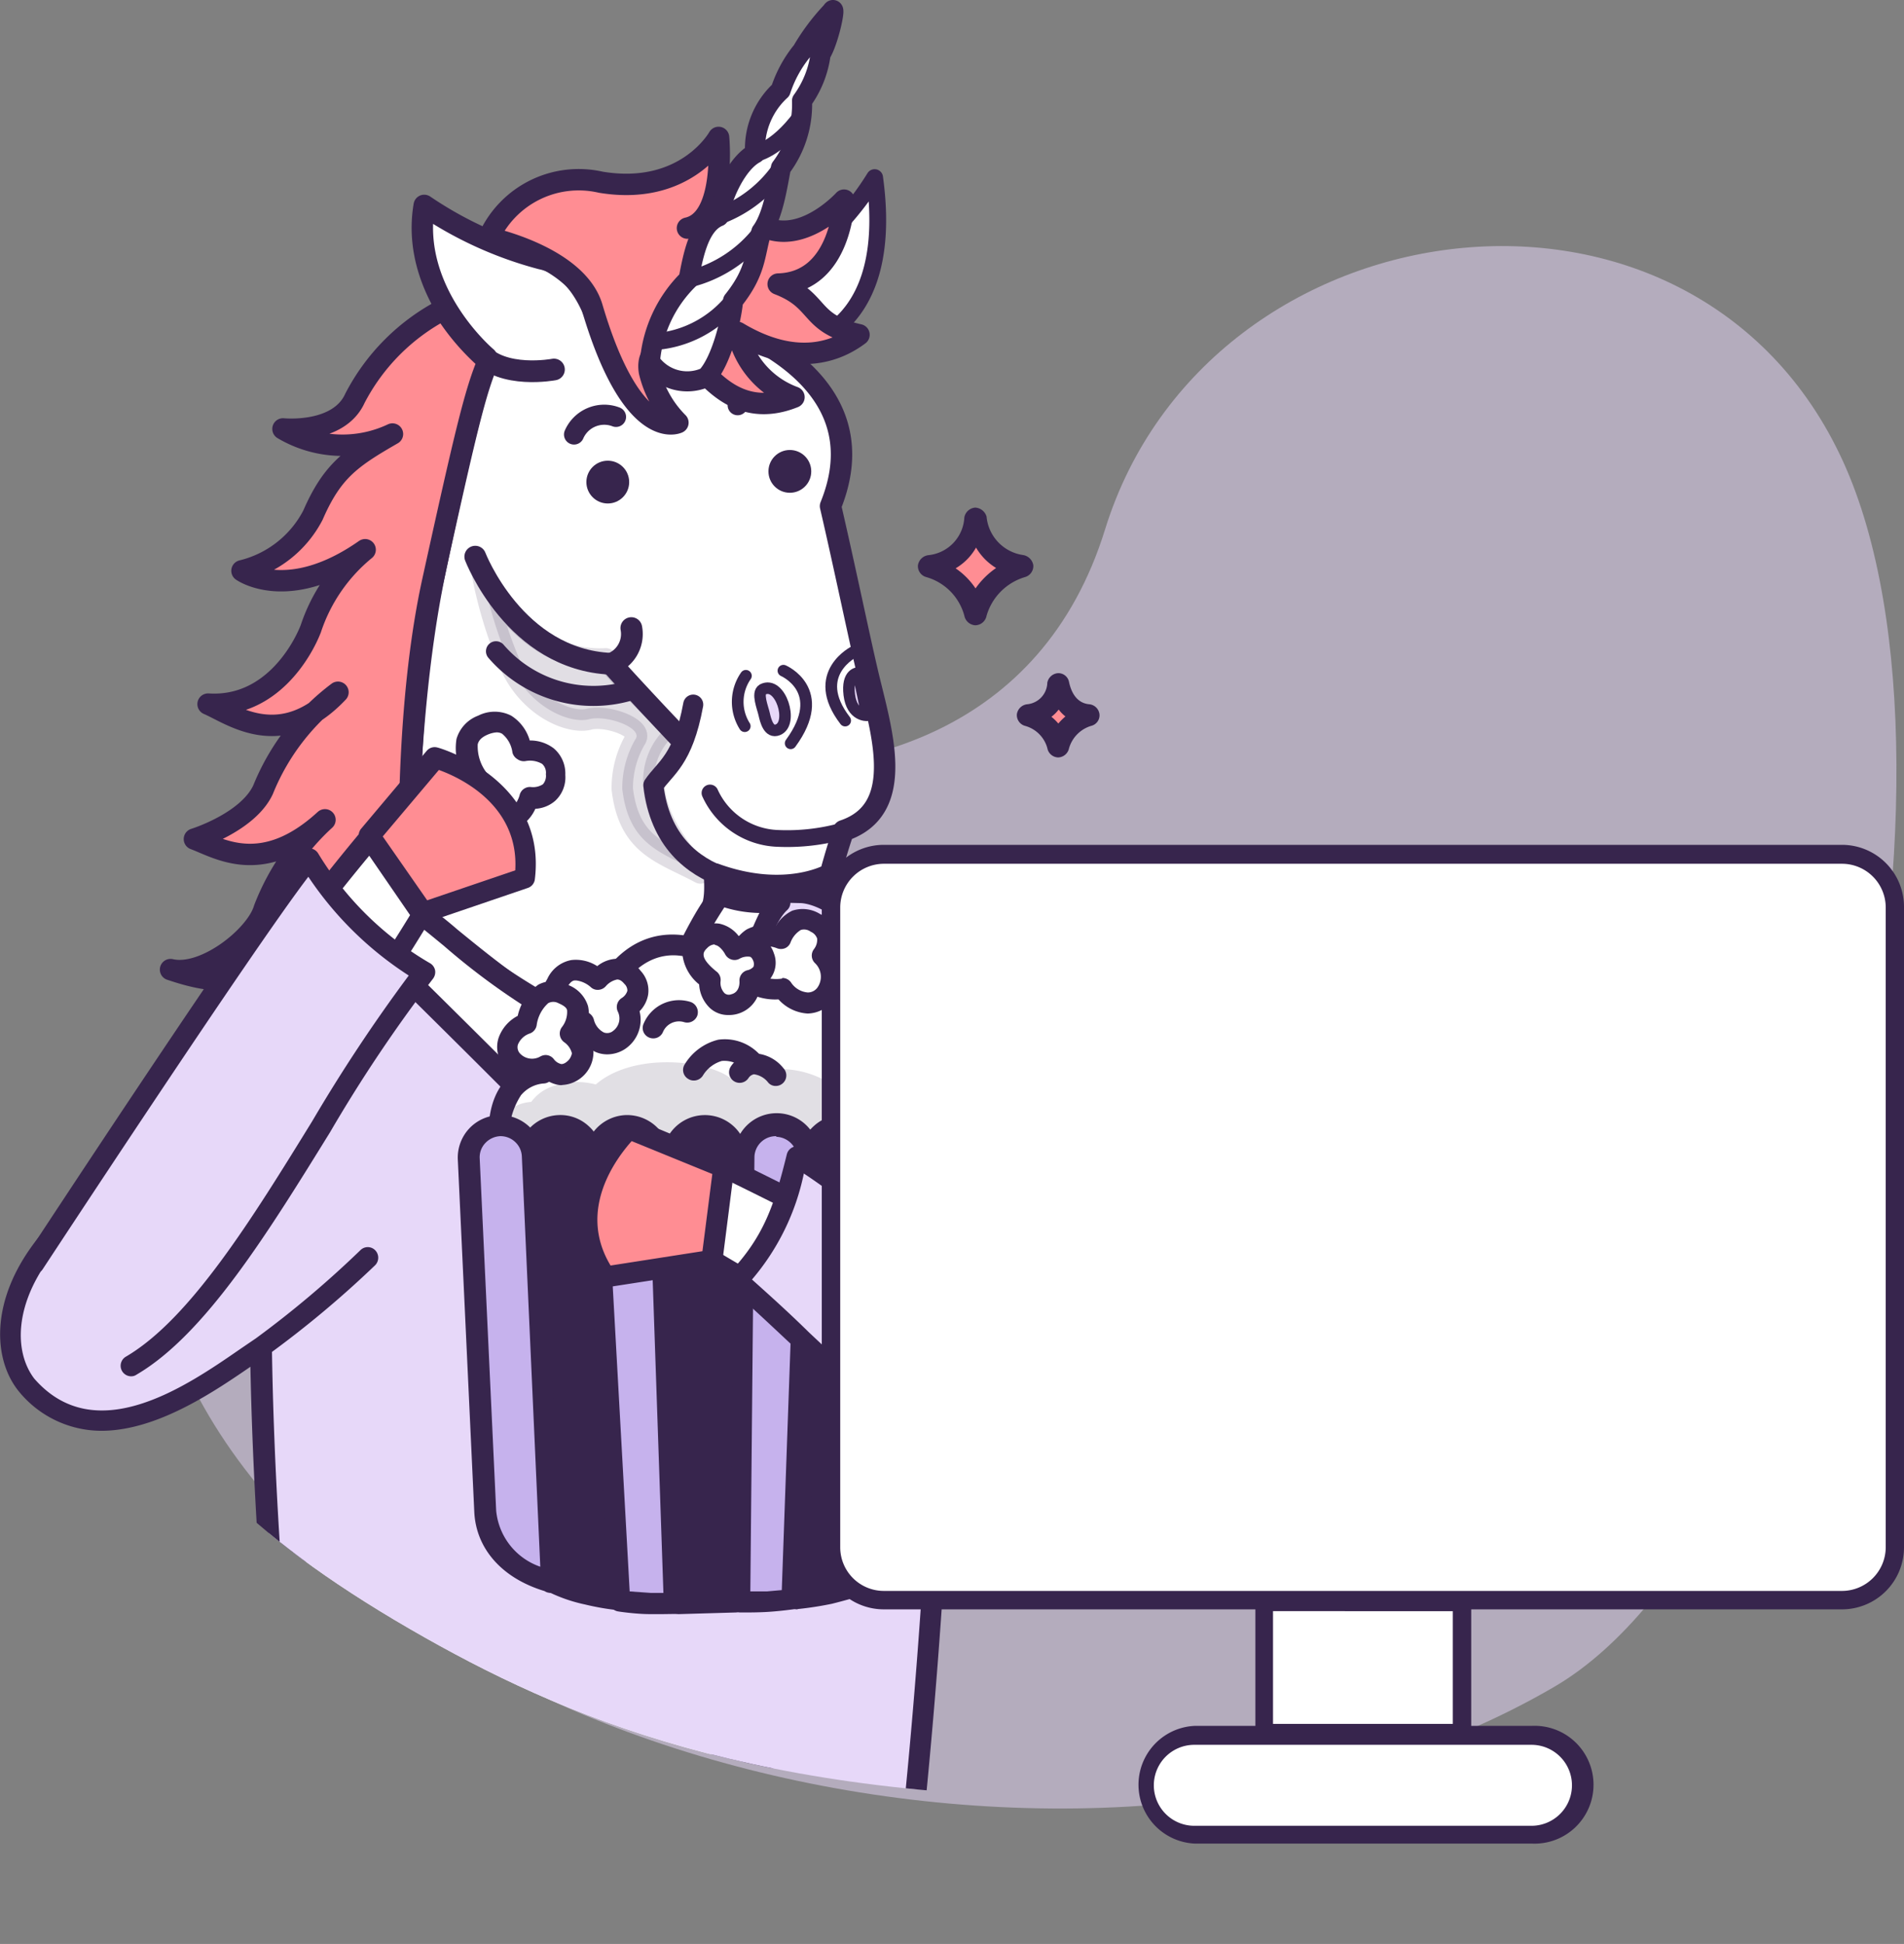 <svg id="components" xmlns="http://www.w3.org/2000/svg" xmlns:xlink="http://www.w3.org/1999/xlink" viewBox="0 0 115.66 118.11"><rect x="0" y="0" width="115.66" height="118.11" fill="#808080" stroke="none"/><defs><style>.cls-1,.cls-11,.cls-13,.cls-15,.cls-5,.cls-7{fill:none;}.cls-2{opacity:0.5;}.cls-19,.cls-3,.cls-8{fill:#e7d8f9;}.cls-3{fill-rule:evenodd;}.cls-12,.cls-17,.cls-4,.cls-9{fill:#fff;}.cls-10,.cls-11,.cls-12,.cls-13,.cls-14,.cls-15,.cls-4,.cls-5,.cls-7,.cls-8,.cls-9{stroke:#37254d;stroke-linecap:round;stroke-linejoin:round;}.cls-10,.cls-4{stroke-width:1.3px;}.cls-12,.cls-5{stroke-width:1.22px;}.cls-14,.cls-6{fill:#37254d;}.cls-7{stroke-width:0.71px;}.cls-8{stroke-width:0.7px;}.cls-13,.cls-9{stroke-width:1.02px;}.cls-10,.cls-21{fill:#ff8d93;}.cls-11{stroke-width:1.32px;}.cls-14{stroke-width:1.3px;}.cls-14,.cls-18{opacity:0.15;}.cls-15{stroke-width:1.22px;}.cls-16{clip-path:url(#clip-path);}.cls-20{fill:#c6b2ed;}</style><clipPath id="clip-path" transform="translate(-0.87 -4.67)"><path class="cls-1" d="M26.71,104.18C6,92.48,6.33,83.09,5.16,63.29,3.74,39.45,3.29,5.89,3.29,5.89A2.48,2.48,0,0,1,5.76,3.42H92.85a2.47,2.47,0,0,1,2.47,2.47S123.13,40.5,108.76,73C97.7,98,84.25,113.53,70.9,113.85,48.26,114.4,36,109.42,26.71,104.18Z"/></clipPath></defs><g class="cls-2"><path class="cls-3" d="M12.11,87.93c-5-11-.82-38.13,31.57-36.63C52.9,52,64.14,49.3,68,36.83c6.24-20.12,35.76-24,44.83-4.12,8.74,19.18-1.23,64.92-17.55,74.45C68.38,122.86,23.28,112.19,12.11,87.93Z" transform="translate(-0.87 -4.67)"/></g><path class="cls-4" d="M25.61,62.33s-.42-12.71,1.65-22.77,3.17-13.17,3.17-13.17-4.69-3.93-3.79-9.24a23.18,23.18,0,0,0,7.1,3.24c2.69.55,3.58,4.35,3.58,4.35s2.76-2.28,7.31-.49,9.1,5.24,6.69,11.17c.84,3.62,1.71,7.82,2.22,10,.81,3.5,2.51,8.4-1.43,9.72-.38,1.07-.8,2.63-.8,2.63s-2.67,1.57-7,0c-.12.16.28,2-.68,2.85" transform="translate(-0.87 -4.67)"/><path class="cls-5" d="M38.29,30a2,2,0,0,0-2.55,1.07" transform="translate(-0.87 -4.67)"/><path class="cls-5" d="M48.43,29a1.94,1.94,0,0,0-2.75.29" transform="translate(-0.87 -4.67)"/><circle class="cls-6" cx="47.98" cy="28.64" r="1.3"/><circle class="cls-6" cx="36.92" cy="29.29" r="1.3"/><path class="cls-7" d="M52.8,44.24s-2.79,1.35-.59,4.21" transform="translate(-0.87 -4.67)"/><path class="cls-7" d="M48.46,45.42s2.79,1.2.44,4.41" transform="translate(-0.87 -4.67)"/><path class="cls-7" d="M46.18,45.73a2.77,2.77,0,0,0-.07,3.06" transform="translate(-0.87 -4.67)"/><path class="cls-8" d="M53,45.56s-.7,0-.54,1.32,1.08,1.25,1.08,1.25Z" transform="translate(-0.87 -4.67)"/><path class="cls-8" d="M47.2,46.56c-.37.21,0,1.1.09,1.5s.28,1.17.83.95C49.1,48.63,48.28,46,47.2,46.56Z" transform="translate(-0.87 -4.67)"/><path class="cls-9" d="M48.08,25.94S55.45,26,54,15.46a18.07,18.07,0,0,1-10.86,8A31.19,31.19,0,0,1,48.08,25.94Z" transform="translate(-0.87 -4.67)"/><path class="cls-10" d="M30.56,19.11a6,6,0,0,1,6.8-3.37c5.17.86,7.16-2.72,7.16-2.72s.49,5-1.89,5.51c2-.1,1.67-.82,5.1.09,2.25.6,4.41-1.79,4.41-1.79s-.13,5-4,5.1c2.62,1,1.79,2.39,4.91,3.08-1.33,1-3.79,2-7.37-.14A5.41,5.41,0,0,0,49.1,28.8c-3.52,1.42-5.33-1.48-6.3-2.41s-2.75-.83-2.48.86a6.55,6.55,0,0,0,1.73,3.1s-2.76,1.31-5.21-7C35.92,20.24,30.56,19.11,30.56,19.11Z" transform="translate(-0.87 -4.67)"/><path class="cls-11" d="M34.52,27.12s-3.15.6-4.53-1.05" transform="translate(-0.87 -4.67)"/><path class="cls-10" d="M30.53,26.6a13.8,13.8,0,0,1-2.69-3.14,12.64,12.64,0,0,0-5.41,5.41c-1,2.21-4.37,1.86-4.37,1.86a7.09,7.09,0,0,0,6.65.31c-2.52,1.45-3.66,2.24-4.83,4.93a6.61,6.61,0,0,1-4.31,3.38s2.8,2,7.48-1.28a10.44,10.44,0,0,0-3.3,4.8c-.52,1.34-2.45,4.82-6.24,4.58,1.44.62,4.44,2.93,7.89-.72a13.93,13.93,0,0,0-4.55,5.92c-.93,2-4.17,3-4.17,3,1.48.55,4.14,2.31,7.93-1.17a14.31,14.31,0,0,0-3.69,5.41c-.48,1.66-3.62,4.17-5.69,3.69,2.48.83,5.07,1.34,9-1.76s5.62-.76,5.62-.76-.69-12,1.31-21.09S29.74,28.46,30.53,26.6Z" transform="translate(-0.87 -4.67)"/><path class="cls-12" d="M40.35,26.64a7.93,7.93,0,0,1,2.35-5c.26-1.34.6-3.32,1.83-3.82.24-1.41,1.16-3.27,2.21-3.83a4.81,4.81,0,0,1,1.55-3.83A7.42,7.42,0,0,1,49.6,7.76a13,13,0,0,1,1.8-2.4c.3-.54-.17,1.79-.68,2.59a6.17,6.17,0,0,1-1.13,2.84,6.39,6.39,0,0,1-1.28,4.07c-.19.88-.44,2.89-1.19,3.89-.42,1.4-.29,2.4-1.72,4.19-.08,1-.66,3.63-1.62,4.64A2.74,2.74,0,0,1,40.35,26.64Z" transform="translate(-0.87 -4.67)"/><path class="cls-13" d="M46.74,14s1.27-.18,2.78-2.22" transform="translate(-0.87 -4.67)"/><path class="cls-13" d="M44.53,17.81a7.8,7.8,0,0,0,3.78-2.95" transform="translate(-0.87 -4.67)"/><path class="cls-13" d="M42.68,21.64a7.92,7.92,0,0,0,4.44-2.89" transform="translate(-0.87 -4.67)"/><path class="cls-13" d="M40.61,25.43a6.75,6.75,0,0,0,4.79-2.49" transform="translate(-0.87 -4.67)"/><path class="cls-14" d="M30.15,39.42S32.7,45,37.67,44.7c.9,1.23,4.31,4.51,4.31,4.51s-3.95,2.7,1.44,8.5c-2.29-1.23-4.34-1.61-4.75-5.11a5.92,5.92,0,0,1,.79-3c.53-.68-1.71-1.52-2.82-1.23s-3.57-.66-4.76-3.27A27,27,0,0,1,30.15,39.42Z" transform="translate(-0.87 -4.67)"/><path class="cls-11" d="M39.22,42.83A1.93,1.93,0,0,1,38,45c1.11,1.27,4.31,4.65,4.31,4.65" transform="translate(-0.87 -4.67)"/><path class="cls-11" d="M29.74,38.49S32.15,44.76,38,45" transform="translate(-0.87 -4.67)"/><path class="cls-15" d="M39.39,46.55A7.81,7.81,0,0,1,31,44.24" transform="translate(-0.87 -4.67)"/><path class="cls-15" d="M48.64,58.48s-7.31.72-8.08-6.1c.73-1.07,1.8-1.52,2.42-4.9" transform="translate(-0.87 -4.67)"/><path class="cls-13" d="M44,52.85a4.7,4.7,0,0,0,4.14,2.76,12.62,12.62,0,0,0,4-.47" transform="translate(-0.87 -4.67)"/><g class="cls-16"><path class="cls-17" d="M25.55,61.57C19.79,65.91,18,69.28,18,85.38c-.1,2.57-.41,14.33,2.38,18.39a8.08,8.08,0,0,1,0,5.82c-1,3,9.93,2.82,19,2.57,7.37-.2,14.5-1.27,15.57-2.92.66-5.63,6.32-47.09-5-50.29" transform="translate(-0.87 -4.67)"/><path class="cls-6" d="M32.19,112.92c-7,0-11.09-.48-12.21-2a1.61,1.61,0,0,1-.24-1.53,7.63,7.63,0,0,0,.1-5.26c-2.72-4-2.65-14.45-2.49-18.77,0-16,1.78-19.76,7.82-24.3a.63.63,0,0,1,.89.12.64.64,0,0,1-.12.9c-5.4,4.06-7.29,6.94-7.31,23.3-.12,3.3-.31,14.27,2.27,18,.51.74,1.05,3.38.06,6.38a.36.36,0,0,0,0,.37c1.36,1.82,12.41,1.52,18.35,1.36,8.25-.22,14-1.44,15-2.53l.1-.87c4.86-39.72-.86-47.47-4.71-48.56a.64.64,0,0,1,.35-1.23C59.45,61,58.31,87,55.7,108.27l-.12,1a.63.63,0,0,1-.1.27c-1.79,2.76-14.64,3.18-16.1,3.22C36.72,112.87,34.32,112.92,32.19,112.92Z" transform="translate(-0.87 -4.67)"/><path class="cls-17" d="M40.28,68.39s-.65-.41,3.36-7.78c1.31-1.3,9.73-5.8,12.35,8.6s.57,24,.57,24L17.78,92.6s-2.53-23.56,7.53-33C31.8,64.8,36.07,67.17,40.28,68.39Z" transform="translate(-0.87 -4.67)"/><path class="cls-6" d="M56.56,93.82h0l-38.78-.58a.63.63,0,0,1-.62-.57,74.44,74.44,0,0,1,0-13.09C18,70,20.58,63.13,24.87,59.09a.64.64,0,0,1,.84,0c5.74,4.65,9.86,7.16,14,8.49a39,39,0,0,1,3.37-7.23l.11-.15a7.61,7.61,0,0,1,6.91-1.61c3.25,1,5.44,4.56,6.53,10.54,2.61,14.36.65,23.82.57,24.22A.64.64,0,0,1,56.56,93.82ZM18.37,92,56,92.53c.37-2.16,1.56-11-.67-23.21-1-5.4-2.93-8.7-5.65-9.54A6.39,6.39,0,0,0,44.15,61c-3,5.46-3.24,6.88-3.27,7.16a.62.62,0,0,1,0,.48.66.66,0,0,1-.77.35c-4.45-1.28-8.75-3.79-14.75-8.59C16.92,69,18.08,88.41,18.37,92ZM40.62,67.85l.06,0Zm0,0Zm0,0Z" transform="translate(-0.87 -4.67)"/><g class="cls-18"><path class="cls-6" d="M19.3,75.23c-1.74,3.8-.76,18.8-.76,21.23,0,6.61,4.1,7.73,2.06,13.79-.62,1.87,6,1.69,7.86,1.8.31,0,0-31.79-1.23-40.33" transform="translate(-0.87 -4.67)"/><path class="cls-6" d="M28.46,112.69h0c-.29,0-.7,0-1.18,0-3.39-.09-6.26-.26-7.08-1.43a1.25,1.25,0,0,1-.16-1.17c1.06-3.17.35-4.83-.54-6.92a15.43,15.43,0,0,1-1.56-6.67c0-.44,0-1.29-.07-2.41-.21-5.54-.6-15.84.88-19.08a.64.64,0,0,1,.85-.32.65.65,0,0,1,.32.85c-1.36,3-.95,13.85-.77,18.5,0,1.15.07,2,.07,2.46a14.13,14.13,0,0,0,1.45,6.16c.93,2.16,1.8,4.2.58,7.83.21.52,2.26.82,6.07.92l.61,0c.19-4.23-.14-31.76-1.29-39.58a.64.64,0,1,1,1.26-.19c.86,5.82,2,39.88,1.07,40.86A.64.64,0,0,1,28.46,112.69Z" transform="translate(-0.87 -4.67)"/></g><g class="cls-18"><path class="cls-6" d="M55,65.56s2.55,15.66-3.17,44.81a4.11,4.11,0,0,0,3.06-1.28S59.05,75.73,55,65.56Z" transform="translate(-0.87 -4.67)"/><path class="cls-6" d="M51.86,111a.62.62,0,0,1-.48-.22.61.61,0,0,1-.15-.55c5.63-28.7,3.19-44.42,3.17-44.58a.63.63,0,0,1,.46-.72.64.64,0,0,1,.76.39c4,10.2.11,42.47-.06,43.84a.81.81,0,0,1-.12.29A4.7,4.7,0,0,1,51.9,111Zm4.28-30.79a189.18,189.18,0,0,1-3.49,29.39,3.41,3.41,0,0,0,1.66-.8A267.27,267.27,0,0,0,56.14,80.22Zm-1.22,28.87h0Z" transform="translate(-0.87 -4.67)"/></g><path class="cls-19" d="M40.28,71.25c5.24-1,5.18-12.5,5.18-12.5l4,.11s3.93-.27,6.87,7.81c4.09,11.26,0,49.12,0,49.12s-4.14,8.56-22.38,5.8-16.48-20.07-16.48-20.07S15,73.26,18.93,65.29c4.42-9,6.54-5.25,6.54-5.25S34.53,72.33,40.28,71.25Z" transform="translate(-0.87 -4.67)"/><path class="cls-6" d="M40.75,122.78a46.83,46.83,0,0,1-7-.56c-18-2.74-17.11-19.51-17-20.7C16.63,99.76,14.47,73,18.36,65c2.08-4.25,3.95-6.34,5.72-6.39a2.25,2.25,0,0,1,2,1.11C28.44,63,35.77,71.45,40.16,70.62h0c3.86-.72,4.67-8.81,4.66-11.86A.6.6,0,0,1,45,58.3a.52.52,0,0,1,.46-.18l4,.1c.12,0,4.39-.21,7.46,8.23,4.1,11.28.15,47.85,0,49.4a.48.48,0,0,1-.07.21C56.69,116.38,53.43,122.78,40.75,122.78ZM24.13,59.9h0c-.56,0-2.12.62-4.59,5.68-3.78,7.71-1.48,35.61-1.46,35.89a.24.24,0,0,1,0,.12C18,102.27,16.58,118.32,34,121c16.57,2.52,21.16-4.49,21.66-5.36.25-2.39,4-38,.07-48.7-2.71-7.45-6.22-7.4-6.24-7.4l-3.39-.08C46,62,45.39,71,40.4,71.88h0C34.31,73,25.34,60.94,25,60.42A1,1,0,0,0,24.13,59.9Z" transform="translate(-0.87 -4.67)"/></g><path class="cls-19" d="M25,59.18C11.65,72,7,76.83,4.71,79.13.93,83,.92,86.79,2.44,88.77,7,94,13.71,88.51,16.77,86.47a89.46,89.46,0,0,0,7.72-6.54" transform="translate(-0.87 -4.67)"/><path class="cls-6" d="M7.19,91.6A6.48,6.48,0,0,1,2,89.19C.24,87,.24,82.74,4.26,78.68l.62-.63c2.41-2.45,7.43-7.54,19.64-19.33a.65.65,0,0,1,.91,0,.66.66,0,0,1,0,.91C13.21,71.42,8.2,76.51,5.79,79l-.62.63c-3.48,3.51-3.59,7-2.22,8.8,3.73,4.28,9.25.46,12.56-1.83l.91-.62a61.31,61.31,0,0,0,6.34-5.35.63.63,0,0,1,.9,0,.65.65,0,0,1,0,.91A62.32,62.32,0,0,1,17.13,87l-.9.61C14,89.14,10.57,91.52,7.19,91.6Z" transform="translate(-0.87 -4.67)"/><path class="cls-19" d="M51,59.28c7.47,3,18.29,31.68,18.51,33.55a4,4,0,0,1-2.13,4.32c-2.36,1.29-5.23-.85-5.23-.85s-3.27-5.09-4.68-7.48c-2.27-3.84-10.17-17-10.17-17" transform="translate(-0.87 -4.67)"/><path class="cls-6" d="M65.72,98.19a7.42,7.42,0,0,1-3.93-1.38.65.65,0,0,1-.16-.17s-3.29-5.12-4.69-7.5c-2.24-3.79-10.09-16.87-10.17-17a.64.64,0,0,1,1.1-.66c.08.13,7.93,13.22,10.17,17,1.28,2.17,4.13,6.61,4.6,7.36.47.31,2.69,1.7,4.46.74a3.28,3.28,0,0,0,1.79-3.69c-.15-1.33-10.91-30.17-18.11-33a.64.64,0,1,1,.47-1.19c7.8,3.08,18.67,31.91,18.91,34.07a4.57,4.57,0,0,1-2.41,4.93A4.26,4.26,0,0,1,65.72,98.19Z" transform="translate(-0.87 -4.67)"/><path class="cls-17" d="M37.63,67.57s-3.58-.91-4.69,3.89C29.27,67.76,23,61.61,23,61.61A13.2,13.2,0,0,1,25,59.18C27.54,60.65,32.51,66,37.63,67.57Z" transform="translate(-0.87 -4.67)"/><path class="cls-6" d="M32.94,72.1a.68.68,0,0,1-.46-.19c-3.62-3.66-9.85-9.78-9.91-9.85a.64.64,0,0,1-.11-.78,14,14,0,0,1,2.05-2.55.65.65,0,0,1,.77-.1,29.23,29.23,0,0,1,3.38,2.52c2.61,2.13,5.87,4.78,9.16,5.81a.64.64,0,0,1-.35,1.23,3,3,0,0,0-2.08.38,4.59,4.59,0,0,0-1.83,3,.62.62,0,0,1-.45.47A.47.47,0,0,1,32.94,72.1ZM23.83,61.52c1.3,1.27,5.68,5.59,8.8,8.72a5.15,5.15,0,0,1,2.11-2.77,4.23,4.23,0,0,1,.42-.22,41.78,41.78,0,0,1-7.31-5.1c-1.07-.88-2-1.65-2.79-2.15A12.2,12.2,0,0,0,23.83,61.52Z" transform="translate(-0.87 -4.67)"/><path class="cls-17" d="M41,66.1a4.13,4.13,0,0,1,4.84,1.8c.07-3.5,1.29-7.32,2.43-8.38a9.78,9.78,0,0,1-3.58-.46C43.33,60.39,41,66.1,41,66.1Z" transform="translate(-0.87 -4.67)"/><path class="cls-6" d="M45.82,68.54a.62.62,0,0,1-.54-.29A3.47,3.47,0,0,0,41.2,66.7a.66.66,0,0,1-.68-.16.67.67,0,0,1-.13-.69c.25-.59,2.44-5.86,3.83-7.24a.65.65,0,0,1,.66-.15,7.35,7.35,0,0,0,2.68.41h.71a.63.63,0,0,1,.57.41.62.62,0,0,1-.16.69c-1,.92-2.16,4.58-2.22,7.94a.65.65,0,0,1-.47.6A.5.5,0,0,1,45.82,68.54Zm-3.54-3.29a4.63,4.63,0,0,1,3,1.07A17.5,17.5,0,0,1,47,60.14a7.75,7.75,0,0,1-2.13-.34A33.17,33.17,0,0,0,42,65.26Z" transform="translate(-0.87 -4.67)"/><path class="cls-17" d="M33.83,69.86s-3.36,0-2.5,5.26c4.13,2.15,15.08,3.36,24.47,1.2,1-2,1.29-5.17-1.47-6.46.61-1.12,1-3.27-1.81-3.44.44-1-2.84-4.57-6.63-1.81.09-1.21-6.12-6.12-9.13,2.24C34.86,66.93,34,67.79,33.83,69.86Z" transform="translate(-0.87 -4.67)"/><path class="cls-6" d="M45.09,78.11c-5.9,0-11.26-1-14.06-2.42a.64.64,0,0,1-.33-.47c-.36-2.16-.08-3.8.82-4.86a3.24,3.24,0,0,1,1.73-1.06,3.16,3.16,0,0,1,3-3.06c1.9-4.86,4.86-5,6.48-4.69a5.94,5.94,0,0,1,3.4,2.11,4.91,4.91,0,0,1,5.65.35,3.69,3.69,0,0,1,1.33,1.84,2.61,2.61,0,0,1,1.94,1.24,3,3,0,0,1,.06,2.49,4.29,4.29,0,0,1,1.75,2.23,6.49,6.49,0,0,1-.54,4.81.65.65,0,0,1-.43.33A49.71,49.71,0,0,1,45.09,78.11ZM31.91,74.69c4.34,2.07,14.77,3,23.45,1.08a5.08,5.08,0,0,0,.34-3.56,3,3,0,0,0-1.64-1.77.6.6,0,0,1-.33-.38.62.62,0,0,1,0-.5A2.17,2.17,0,0,0,54,67.71a1.72,1.72,0,0,0-1.5-.66.64.64,0,0,1-.55-.88,2.79,2.79,0,0,0-1.41-1.5,3.8,3.8,0,0,0-4.25.45.64.64,0,0,1-.69,0,.65.65,0,0,1-.33-.61A4.54,4.54,0,0,0,42,62.72c-1.94-.13-3.53,1.39-4.6,4.34a.66.66,0,0,1-.57.43c-1.59.07-2.18.68-2.33,2.42a.63.63,0,0,1-.63.59,2,2,0,0,0-1.35.71A4.52,4.52,0,0,0,31.91,74.69Z" transform="translate(-0.87 -4.67)"/><g class="cls-18"><path class="cls-6" d="M33.57,72.27s-2.26-.38-2.24,2.85c4.13,2.15,17.08,2.48,26.47.32.65-1.4-1.16-2-2.07-2.2.65-.58-3.1-2.65-3.74-1.35a5.11,5.11,0,0,0-6.72-.65c.08-1.21-5.63-2.46-8,.07C36.22,70.79,34,71.05,33.57,72.27Z" transform="translate(-0.87 -4.67)"/><path class="cls-6" d="M43.68,77.53c-5.43,0-10.3-.62-12.65-1.84a.64.64,0,0,1-.34-.57,3.58,3.58,0,0,1,1-2.92,2.49,2.49,0,0,1,1.45-.58,2.66,2.66,0,0,1,1.22-.92,4.4,4.4,0,0,1,2.7-.14c2-1.73,5.66-1.58,7.53-.76a3.21,3.21,0,0,1,.85.53A5.84,5.84,0,0,1,52,71a1.89,1.89,0,0,1,1-.16c1.21.07,3.05,1,3.38,1.91a3.19,3.19,0,0,1,2,1.39,1.74,1.74,0,0,1,0,1.57.65.65,0,0,1-.43.36A67.23,67.23,0,0,1,43.68,77.53ZM32,74.72c4.09,1.8,15.85,2.27,25.32.18a.45.45,0,0,0,0-.19,2.61,2.61,0,0,0-1.66-.84.64.64,0,0,1-.48-.46.65.65,0,0,1,0-.31,4.19,4.19,0,0,0-2.27-1h0c-.15,0-.25,0-.26.06a.64.64,0,0,1-1.07.12,4.46,4.46,0,0,0-5.83-.54.66.66,0,0,1-.7,0,.63.63,0,0,1-.33-.52,4.38,4.38,0,0,0-2.3-.75c-.74-.08-3.24-.23-4.61,1.22a.64.64,0,0,1-.75.13,2.93,2.93,0,0,0-2.09,0,1.22,1.22,0,0,0-.71.61.65.65,0,0,1-.7.41,1.2,1.2,0,0,0-.92.27A2.22,2.22,0,0,0,32,74.72Z" transform="translate(-0.87 -4.67)"/></g><path class="cls-6" d="M40.55,67.76a.66.66,0,0,1-.27-.06.63.63,0,0,1-.31-.84,2.33,2.33,0,0,1,2.86-1.31.66.66,0,0,1,.4.82.65.65,0,0,1-.81.4,1.06,1.06,0,0,0-1.29.63A.64.64,0,0,1,40.55,67.76Z" transform="translate(-0.87 -4.67)"/><path class="cls-6" d="M43,70.32a.61.61,0,0,1-.31-.09.63.63,0,0,1-.24-.87,3.3,3.3,0,0,1,2.05-1.52,2.88,2.88,0,0,1,2.41.79.64.64,0,0,1-.83,1,1.7,1.7,0,0,0-1.36-.5,2,2,0,0,0-1.16.9A.65.65,0,0,1,43,70.32Z" transform="translate(-0.87 -4.67)"/><path class="cls-6" d="M48,70.65a.59.59,0,0,1-.46-.2,1.32,1.32,0,0,0-.87-.51.52.52,0,0,0-.32.21.64.64,0,1,1-1.1-.66,1.79,1.79,0,0,1,1.28-.82,2.36,2.36,0,0,1,1.93.9A.64.64,0,0,1,48,70.65Z" transform="translate(-0.87 -4.67)"/><path class="cls-17" d="M48.4,64.73s-2.84.32-2.58-1.81,2.45-1.23,2.45-1.23.65-1.81,2.13-1a1.28,1.28,0,0,1,.39,2A1.79,1.79,0,0,1,51.05,65,1.6,1.6,0,0,1,48.4,64.73Z" transform="translate(-0.87 -4.67)"/><path class="cls-6" d="M49.93,66.25h0a2.59,2.59,0,0,1-1.77-.86,3.5,3.5,0,0,1-2.39-.76,2.05,2.05,0,0,1-.54-1.78,2.17,2.17,0,0,1,1-1.71,2.52,2.52,0,0,1,1.77-.21A2.34,2.34,0,0,1,49,60a2,2,0,0,1,1.68.2,1.81,1.81,0,0,1,.84,2.5,2.31,2.31,0,0,1,0,2.7A2,2,0,0,1,49.93,66.25ZM48.4,64.09a.63.63,0,0,1,.54.3,1.35,1.35,0,0,0,1,.58.72.72,0,0,0,.62-.35,1.14,1.14,0,0,0-.19-1.44.64.64,0,0,1-.05-.85.94.94,0,0,0,.19-.63.7.7,0,0,0-.39-.42.68.68,0,0,0-.6-.11,1.5,1.5,0,0,0-.62.74.62.62,0,0,1-.34.37.67.67,0,0,1-.5,0,1.64,1.64,0,0,0-1.21,0,1,1,0,0,0-.37.75.83.83,0,0,0,.18.73,2.52,2.52,0,0,0,1.7.37Z" transform="translate(-0.87 -4.67)"/><path class="cls-17" d="M44,64.17s-1.84-1.24-.61-2.37,2.06.52,2.06.52,1.3-.75,1.75.5a1,1,0,0,1-.78,1.38,1.39,1.39,0,0,1-1,1.46C44.36,65.92,43.92,64.82,44,64.17Z" transform="translate(-0.87 -4.67)"/><path class="cls-6" d="M45.13,66.34A1.62,1.62,0,0,1,44,65.92a2.14,2.14,0,0,1-.66-1.44,2.74,2.74,0,0,1-1-1.71A1.74,1.74,0,0,1,43,61.33a1.82,1.82,0,0,1,1.57-.54,2,2,0,0,1,1.17.75,1.85,1.85,0,0,1,1.14,0,1.66,1.66,0,0,1,1,1.05A1.58,1.58,0,0,1,47.75,64a1.64,1.64,0,0,1-.71.66,1.89,1.89,0,0,1-1.45,1.63A1.82,1.82,0,0,1,45.13,66.34Zm-.87-4.29a.68.68,0,0,0-.43.22c-.23.21-.22.35-.22.41,0,.36.53.81.76,1a.64.64,0,0,1,.27.62.91.91,0,0,0,.24.71.4.4,0,0,0,.41.07c.55-.13.5-.77.5-.79a.64.64,0,0,1,.52-.68.69.69,0,0,0,.33-.2.53.53,0,0,0,0-.33c-.09-.24-.18-.27-.21-.28a1,1,0,0,0-.62.11.62.62,0,0,1-.5.06.66.66,0,0,1-.39-.32c-.08-.16-.34-.52-.59-.56Z" transform="translate(-0.87 -4.67)"/><path class="cls-17" d="M36.32,66.78s-2.5-.63-1.6-2.35,2.46-.25,2.46-.25,1.13-1.32,2.11-.13A1.16,1.16,0,0,1,39,65.86a1.62,1.62,0,0,1-.51,2C37.39,68.56,36.48,67.53,36.32,66.78Z" transform="translate(-0.87 -4.67)"/><path class="cls-6" d="M37.74,68.73a1.8,1.8,0,0,1-.68-.14,2.38,2.38,0,0,1-1.24-1.3A3,3,0,0,1,34,65.87a1.9,1.9,0,0,1,.12-1.73A2,2,0,0,1,35.58,63a2.39,2.39,0,0,1,1.57.37,2,2,0,0,1,1.23-.45,1.81,1.81,0,0,1,1.4.73,1.75,1.75,0,0,1,.46,1.46,1.88,1.88,0,0,1-.52,1,2.13,2.13,0,0,1-.89,2.3A2,2,0,0,1,37.74,68.73Zm-1.86-4.49h-.09c-.18,0-.35.19-.5.48s-.13.51-.08.61c.18.42.94.74,1.27.82a.67.67,0,0,1,.47.49,1.19,1.19,0,0,0,.6.76.57.57,0,0,0,.57-.1.94.94,0,0,0,.27-1.19.65.65,0,0,1,.26-.81.79.79,0,0,0,.33-.43.55.55,0,0,0-.18-.42c-.22-.27-.37-.26-.43-.27a1.23,1.23,0,0,0-.7.41.65.65,0,0,1-.45.22.61.61,0,0,1-.47-.17A1.65,1.65,0,0,0,35.88,64.24Z" transform="translate(-0.87 -4.67)"/><path class="cls-17" d="M32.85,66.85S33.25,64.3,35,65s.48,2.43.48,2.43,1.42,1,.33,2.08A1.16,1.16,0,0,1,34,69.41a1.61,1.61,0,0,1-2-.32A1.44,1.44,0,0,1,32.85,66.85Z" transform="translate(-0.87 -4.67)"/><path class="cls-6" d="M35,70.6h-.11a1.88,1.88,0,0,1-1-.44,2.11,2.11,0,0,1-2.37-.67,1.84,1.84,0,0,1-.37-1.74,2.41,2.41,0,0,1,1.17-1.36,3.13,3.13,0,0,1,1.26-1.9,1.9,1.9,0,0,1,1.73,0,2,2,0,0,1,1.28,1.31,2.3,2.3,0,0,1-.23,1.59,2.08,2.08,0,0,1,.56,1.2,2,2,0,0,1-1.89,2Zm-1-1.83a.64.64,0,0,1,.52.26.77.77,0,0,0,.45.29c.12,0,.26-.06.42-.22s.22-.39.22-.44a1.17,1.17,0,0,0-.47-.67.65.65,0,0,1-.14-.91,1.49,1.49,0,0,0,.32-1c0-.18-.23-.33-.53-.46a.65.65,0,0,0-.62,0,2.2,2.2,0,0,0-.7,1.34.64.64,0,0,1-.44.51,1.18,1.18,0,0,0-.7.67.56.56,0,0,0,.15.56,1,1,0,0,0,1.21.16A.71.71,0,0,1,34,68.77Zm-1.16-1.92h0Z" transform="translate(-0.87 -4.67)"/><path class="cls-6" d="M45.55,102l-3.45.1L41.75,75a1.94,1.94,0,0,1,1.94-1.94h0A1.94,1.94,0,0,1,45.63,75Z" transform="translate(-0.87 -4.67)"/><path class="cls-6" d="M42.1,102.74a.59.59,0,0,1-.44-.18.61.61,0,0,1-.2-.45L41.11,75a2.58,2.58,0,1,1,5.16,0l-.09,27a.63.63,0,0,1-.62.64l-3.44.1Zm3.45-.74h0ZM43.69,73.69a1.3,1.3,0,0,0-1.3,1.3l.34,26.45,2.18-.06L45,75A1.3,1.3,0,0,0,43.69,73.69Z" transform="translate(-0.87 -4.67)"/><path class="cls-20" d="M49.06,101.81s-.76.1-1.49.15-1.69,0-1.69,0l.26-27.08a1.94,1.94,0,0,1,2-1.86h0a1.93,1.93,0,0,1,1.85,2Z" transform="translate(-0.87 -4.67)"/><path class="cls-6" d="M46,102.64h-.16a.64.64,0,0,1-.45-.19.63.63,0,0,1-.18-.45l.26-27.09a2.58,2.58,0,1,1,5.15.2l-.95,26.72a.65.65,0,0,1-.56.61s-.77.11-1.53.16C47,102.64,46.33,102.64,46,102.64Zm3-.83h0Zm-1-28.11a1.3,1.3,0,0,0-1.3,1.24l-.25,26.42,1,0,.91-.08.93-26.18a1.26,1.26,0,0,0-.34-.94,1.32,1.32,0,0,0-.9-.42Z" transform="translate(-0.87 -4.67)"/><path class="cls-6" d="M52.76,101.1s-.64.19-1.51.41a18.25,18.25,0,0,1-2,.3l.8-26.89a2,2,0,0,1,2-1.86h0a2,2,0,0,1,1.86,2Z" transform="translate(-0.87 -4.67)"/><path class="cls-6" d="M49.29,102.45a.63.63,0,0,1-.43-.17.67.67,0,0,1-.21-.49l.8-26.89a2.57,2.57,0,0,1,.84-1.8,2.52,2.52,0,0,1,1.85-.68,2.6,2.6,0,0,1,2.47,2.69l-1.21,26a.63.63,0,0,1-.45.58s-.66.2-1.54.42a20.43,20.43,0,0,1-2.06.32Zm3.47-1.35h0ZM52,73.7a1.29,1.29,0,0,0-.88.34,1.36,1.36,0,0,0-.42.9L50,101.09c.37,0,.81-.12,1.14-.2l1-.28,1.19-25.56a1.34,1.34,0,0,0-.34-.93,1.36,1.36,0,0,0-.9-.42Z" transform="translate(-0.87 -4.67)"/><path class="cls-6" d="M34.47,100.84a9.16,9.16,0,0,0,2,.69,16,16,0,0,0,2,.34L36.87,74.92a2,2,0,0,0-2-1.86h0a2,2,0,0,0-1.86,2Z" transform="translate(-0.87 -4.67)"/><path class="cls-6" d="M38.48,102.51h0a15.62,15.62,0,0,1-2.09-.36,9.51,9.51,0,0,1-2.16-.74.68.68,0,0,1-.35-.53L32.35,75.12A2.61,2.61,0,0,1,33,73.26a2.57,2.57,0,0,1,1.79-.84,2.52,2.52,0,0,1,1.85.68,2.57,2.57,0,0,1,.84,1.79l1.61,26.94a.66.66,0,0,1-.19.5A.63.63,0,0,1,38.48,102.51Zm-3.39-2.09a9.77,9.77,0,0,0,1.53.48c.47.11.86.18,1.17.23L36.23,75a1.36,1.36,0,0,0-.42-.92,1.3,1.3,0,0,0-.93-.34,1.36,1.36,0,0,0-.91.42,1.34,1.34,0,0,0-.34.93Z" transform="translate(-0.87 -4.67)"/><path class="cls-20" d="M34.31,100.77v0l-1.1-25.9a1.94,1.94,0,0,0-2-1.85h0a1.94,1.94,0,0,0-1.85,2l1,21.39C30.41,98.62,32.06,100.15,34.31,100.77Z" transform="translate(-0.87 -4.67)"/><path class="cls-6" d="M34.31,101.45a.66.66,0,0,1-.36-.11c-2.58-.78-4.17-2.57-4.27-4.83l-1-21.39a2.59,2.59,0,0,1,.67-1.86,2.58,2.58,0,0,1,4.48,1.62L35,100.71v.1a.65.65,0,0,1-.62.64Zm-3-27.75h-.06a1.33,1.33,0,0,0-.91.43,1.26,1.26,0,0,0-.33.93l1,21.39a4,4,0,0,0,2.68,3.41L32.57,74.94a1.27,1.27,0,0,0-.42-.9A1.29,1.29,0,0,0,31.28,73.7Z" transform="translate(-0.87 -4.67)"/><path class="cls-20" d="M53,101l.08-1.16,1-24.94a2,2,0,0,1,2-1.85h0a1.94,1.94,0,0,1,1.85,2L57,96.48A4.92,4.92,0,0,1,53,101Z" transform="translate(-0.87 -4.67)"/><path class="cls-6" d="M53,101.65a.61.61,0,0,1-.41-.15.65.65,0,0,1-.23-.54l.09-1.16,1-24.91a2.58,2.58,0,1,1,5.15.23l-1,21.39a5.57,5.57,0,0,1-4.48,5.12ZM56,73.7a1.29,1.29,0,0,0-.88.34,1.27,1.27,0,0,0-.42.9l-1,25.16a4.12,4.12,0,0,0,2.65-3.65l1-21.39a1.26,1.26,0,0,0-.33-.93,1.33,1.33,0,0,0-.9-.43Z" transform="translate(-0.87 -4.67)"/><path class="cls-20" d="M38.52,101.94s1,.12,1.86.15,1.46,0,1.46,0l-.93-27.17a2,2,0,0,0-2-1.86h0a2,2,0,0,0-1.86,2Z" transform="translate(-0.87 -4.67)"/><path class="cls-6" d="M41.12,102.74h-.77c-.83,0-1.86-.15-1.9-.16a.64.64,0,0,1-.57-.6L36.39,75.12a2.6,2.6,0,0,1,2.47-2.7,2.59,2.59,0,0,1,2.69,2.47l.93,27.18a.64.64,0,0,1-.61.66Zm-2-1.38,1.27.09h.78l-.91-26.52a1.33,1.33,0,0,0-1.36-1.24,1.3,1.3,0,0,0-1.24,1.36Z" transform="translate(-0.87 -4.67)"/><path class="cls-17" d="M62.9,85.67c-4.84-3.87-18.12-10.2-18.12-10.2L43.89,81a112.38,112.38,0,0,0,17.49,8.64" transform="translate(-0.87 -4.67)"/><path class="cls-6" d="M61.38,90.32a.59.59,0,0,1-.23,0,112.71,112.71,0,0,1-17.6-8.69.63.63,0,0,1-.29-.64l.89-5.57a.61.61,0,0,1,.33-.46.66.66,0,0,1,.58,0c.54.26,13.4,6.41,18.24,10.28a.64.64,0,1,1-.8,1c-4.06-3.25-14.33-8.34-17.22-9.75l-.69,4.3a113.7,113.7,0,0,0,17,8.36.64.64,0,0,1-.23,1.24Z" transform="translate(-0.87 -4.67)"/><path class="cls-19" d="M63.59,86.05S52.68,77,49.29,75c-.77,3.08-1.4,5.14-3.65,7.5,6.06,5.32,17.24,17.46,21.64,14.67" transform="translate(-0.87 -4.67)"/><path class="cls-6" d="M65.8,98.16c-4.31,0-11.08-6.36-16.66-11.62-1.43-1.34-2.77-2.6-3.92-3.61a.63.63,0,0,1-.22-.45.69.69,0,0,1,.18-.47c2.14-2.25,2.75-4.23,3.49-7.22a.65.65,0,0,1,.38-.43.61.61,0,0,1,.57,0C53,76.41,63.56,85.18,64,85.55a.64.64,0,1,1-.82,1c-.1-.09-9.56-8-13.48-10.58a14.4,14.4,0,0,1-3.15,6.44c1.05.94,2.23,2,3.46,3.21,5.49,5.16,13.79,13,16.93,11a.63.63,0,0,1,.88.2.64.64,0,0,1-.19.88A3.38,3.38,0,0,1,65.8,98.16Z" transform="translate(-0.87 -4.67)"/><path class="cls-21" d="M39.08,73.21s-4.63,4.36-1.43,9l6.46-1,.72-5.66Z" transform="translate(-0.87 -4.67)"/><path class="cls-6" d="M37.65,82.85a.63.63,0,0,1-.53-.28c-3.47-5,1.47-9.78,1.52-9.83a.66.66,0,0,1,.68-.13L45.07,75a.65.65,0,0,1,.4.67l-.72,5.66a.65.65,0,0,1-.54.55l-6.46,1ZM39.24,74c-.88,1-3.34,4.14-1.28,7.56l5.58-.87.6-4.69Z" transform="translate(-0.87 -4.67)"/><path class="cls-17" d="M11,72.94A138,138,0,0,1,23.3,55.6l3.19,4.65A102.6,102.6,0,0,1,15.72,75" transform="translate(-0.87 -4.67)"/><path class="cls-6" d="M15.86,75.61a.64.64,0,0,1-.57-.14.63.63,0,0,1,0-.9,105,105,0,0,0,10.49-14.3l-2.48-3.61A137.19,137.19,0,0,0,11.5,73.26a.64.64,0,1,1-1.1-.64A139.8,139.8,0,0,1,22.81,55.18a.65.65,0,0,1,1,.06L27,59.89a.64.64,0,0,1,0,.68A105.21,105.21,0,0,1,16.2,75.41.6.6,0,0,1,15.86,75.61Z" transform="translate(-0.87 -4.67)"/><path class="cls-19" d="M2.9,81.45s14.16-21.6,16.72-24.59a20.17,20.17,0,0,0,7,6.9c-5.58,6.78-11.39,20.1-17.82,23.88" transform="translate(-0.87 -4.67)"/><path class="cls-6" d="M9,88.27a.64.64,0,0,1-.47-1.18c3.91-2.3,7.67-8.4,11.3-14.29a98,98,0,0,1,5.87-8.86,21,21,0,0,1-6.1-6c-3.52,4.61-16,23.64-16.14,23.85a.63.63,0,0,1-.88.18.64.64,0,0,1-.19-.89c.58-.88,14.21-21.66,16.77-24.64a.65.65,0,0,1,.53-.23.66.66,0,0,1,.5.3,19.25,19.25,0,0,0,6.78,6.67.65.65,0,0,1,.33.44.67.67,0,0,1-.14.53,89.14,89.14,0,0,0-6.24,9.31c-3.71,6-7.55,12.26-11.74,14.72A.71.71,0,0,1,9,88.27Z" transform="translate(-0.87 -4.67)"/><path class="cls-17" d="M29.9,52s-1.81-2.41.27-3.31,2.43,1.58,2.43,1.58,2-.38,2,1.43A1.35,1.35,0,0,1,33,53.15a1.9,1.9,0,0,1-1.93,1.44C29.57,54.45,29.49,52.83,29.9,52Z" transform="translate(-0.87 -4.67)"/><path class="cls-6" d="M31.42,55.24a2.87,2.87,0,0,1-.41,0,2.07,2.07,0,0,1-1.68-1.06,2.69,2.69,0,0,1-.15-2.05,3.53,3.53,0,0,1-.58-2.56,2.15,2.15,0,0,1,1.32-1.42,2.21,2.21,0,0,1,2,0,2.64,2.64,0,0,1,1.13,1.51,2.35,2.35,0,0,1,1.46.48,2,2,0,0,1,.7,1.61,1.94,1.94,0,0,1-.62,1.58,2,2,0,0,1-1.2.48A2.43,2.43,0,0,1,31.42,55.24ZM31,49.17a1.69,1.69,0,0,0-.52.14c-.44.19-.55.42-.59.58a2.65,2.65,0,0,0,.57,1.77.64.64,0,0,1,.06.68,1.44,1.44,0,0,0,0,1.22.79.79,0,0,0,.68.4c.92.09,1.21-.86,1.24-1a.64.64,0,0,1,.7-.47,1.1,1.1,0,0,0,.71-.17.78.78,0,0,0,.18-.61.72.72,0,0,0-.23-.63,1.47,1.47,0,0,0-1-.17.66.66,0,0,1-.49-.11A.67.67,0,0,1,32,50.4a1.76,1.76,0,0,0-.63-1.15A.65.65,0,0,0,31,49.17Z" transform="translate(-0.87 -4.67)"/><path class="cls-21" d="M27.32,50.71s6.12,1.71,5.45,7.31l-6.19,2.11-3.27-4.68Z" transform="translate(-0.87 -4.67)"/><path class="cls-6" d="M26.48,60.76a.61.61,0,0,1-.43-.27l-3.26-4.67a.65.65,0,0,1,0-.78l4-4.75a.63.63,0,0,1,.66-.2c.07,0,6.65,1.93,5.91,8a.63.63,0,0,1-.43.53l-6.19,2.11A.52.52,0,0,1,26.48,60.76Zm-2.36-5.27,2.7,3.88,5.35-1.82c.24-4-3.42-5.66-4.64-6.1Z" transform="translate(-0.87 -4.67)"/><path class="cls-21" d="M60.18,36.19A3.24,3.24,0,0,0,62.94,39c.05,0,.07.07,0,.08A4.07,4.07,0,0,0,60.16,42c0,.06-.07.06-.08,0a3.89,3.89,0,0,0-2.79-2.86s0-.08,0-.09a3.07,3.07,0,0,0,2.77-2.84S60.17,36.14,60.18,36.19Z" transform="translate(-0.87 -4.67)"/><path class="cls-6" d="M60.12,42.66h0a.72.72,0,0,1-.67-.58,3.34,3.34,0,0,0-2.32-2.35.69.69,0,0,1-.5-.71.73.73,0,0,1,.64-.62,2.43,2.43,0,0,0,2.18-2.3.73.73,0,0,1,.66-.59.76.76,0,0,1,.69.55h0A2.6,2.6,0,0,0,63,38.39a.75.75,0,0,1,.64.63.7.7,0,0,1-.5.71,3.45,3.45,0,0,0-2.34,2.35A.71.71,0,0,1,60.12,42.66Zm-1.2-3.46a4.53,4.53,0,0,1,1.21,1.22,4.9,4.9,0,0,1,1.25-1.24,3.54,3.54,0,0,1-1.22-1.24A3.41,3.41,0,0,1,58.92,39.2Z" transform="translate(-0.87 -4.67)"/><path class="cls-21" d="M65.19,46.24A2.12,2.12,0,0,0,67,48.1s.05,0,0,0A2.62,2.62,0,0,0,65.18,50s-.05,0-.05,0a2.6,2.6,0,0,0-1.83-1.87s0,0,0,0a2,2,0,0,0,1.82-1.86A0,0,0,0,1,65.19,46.24Z" transform="translate(-0.87 -4.67)"/><path class="cls-6" d="M65.15,50.69h0a.69.69,0,0,1-.66-.57,1.93,1.93,0,0,0-1.36-1.35.68.68,0,0,1-.49-.7.71.71,0,0,1,.62-.61,1.35,1.35,0,0,0,1.23-1.31.71.71,0,0,1,.65-.58.66.66,0,0,1,.67.54h0c.1.47.38,1.28,1.24,1.35a.69.69,0,0,1,.61.62.66.66,0,0,1-.5.69,2,2,0,0,0-1.35,1.36A.7.7,0,0,1,65.15,50.69Zm-.41-2.47a3.25,3.25,0,0,1,.42.41,3.49,3.49,0,0,1,.43-.43,2.33,2.33,0,0,1-.41-.42A2.29,2.29,0,0,1,64.74,48.22Z" transform="translate(-0.87 -4.67)"/><rect class="cls-17" x="76.78" y="97.33" width="12.04" height="7.96"/><path class="cls-6" d="M89.68,110.52h-12a.56.56,0,0,1-.55-.56v-8a.56.56,0,0,1,.55-.56h12a.56.56,0,0,1,.56.56v8A.56.56,0,0,1,89.68,110.52ZM78.2,109.41H89.12v-6.85H78.2Z" transform="translate(-0.87 -4.67)"/><rect class="cls-17" x="69.54" y="105.42" width="26.52" height="6.03" rx="3.02"/><path class="cls-6" d="M93.9,116.68H73.42a3.58,3.58,0,0,1,0-7.15H93.9a3.58,3.58,0,1,1,0,7.15Zm-20.48-6a2.46,2.46,0,0,0,0,4.92H93.9a2.46,2.46,0,0,0,0-4.92Z" transform="translate(-0.87 -4.67)"/><path class="cls-17" d="M112.76,56.6H54.56a3.21,3.21,0,0,0-3.21,3.21V98.68a3.21,3.21,0,0,0,3.21,3.21h58.2A3.21,3.21,0,0,0,116,98.68V59.81A3.2,3.2,0,0,0,112.76,56.6Z" transform="translate(-0.87 -4.67)"/><path class="cls-6" d="M112.76,102.45H54.56a3.77,3.77,0,0,1-3.77-3.77V59.81A3.77,3.77,0,0,1,54.56,56h58.2a3.77,3.77,0,0,1,3.77,3.77V98.68A3.77,3.77,0,0,1,112.76,102.45Zm-58.2-45.3a2.66,2.66,0,0,0-2.65,2.66V98.68a2.65,2.65,0,0,0,2.65,2.65h58.2a2.66,2.66,0,0,0,2.66-2.65V59.81a2.66,2.66,0,0,0-2.66-2.66Z" transform="translate(-0.87 -4.67)"/></svg>